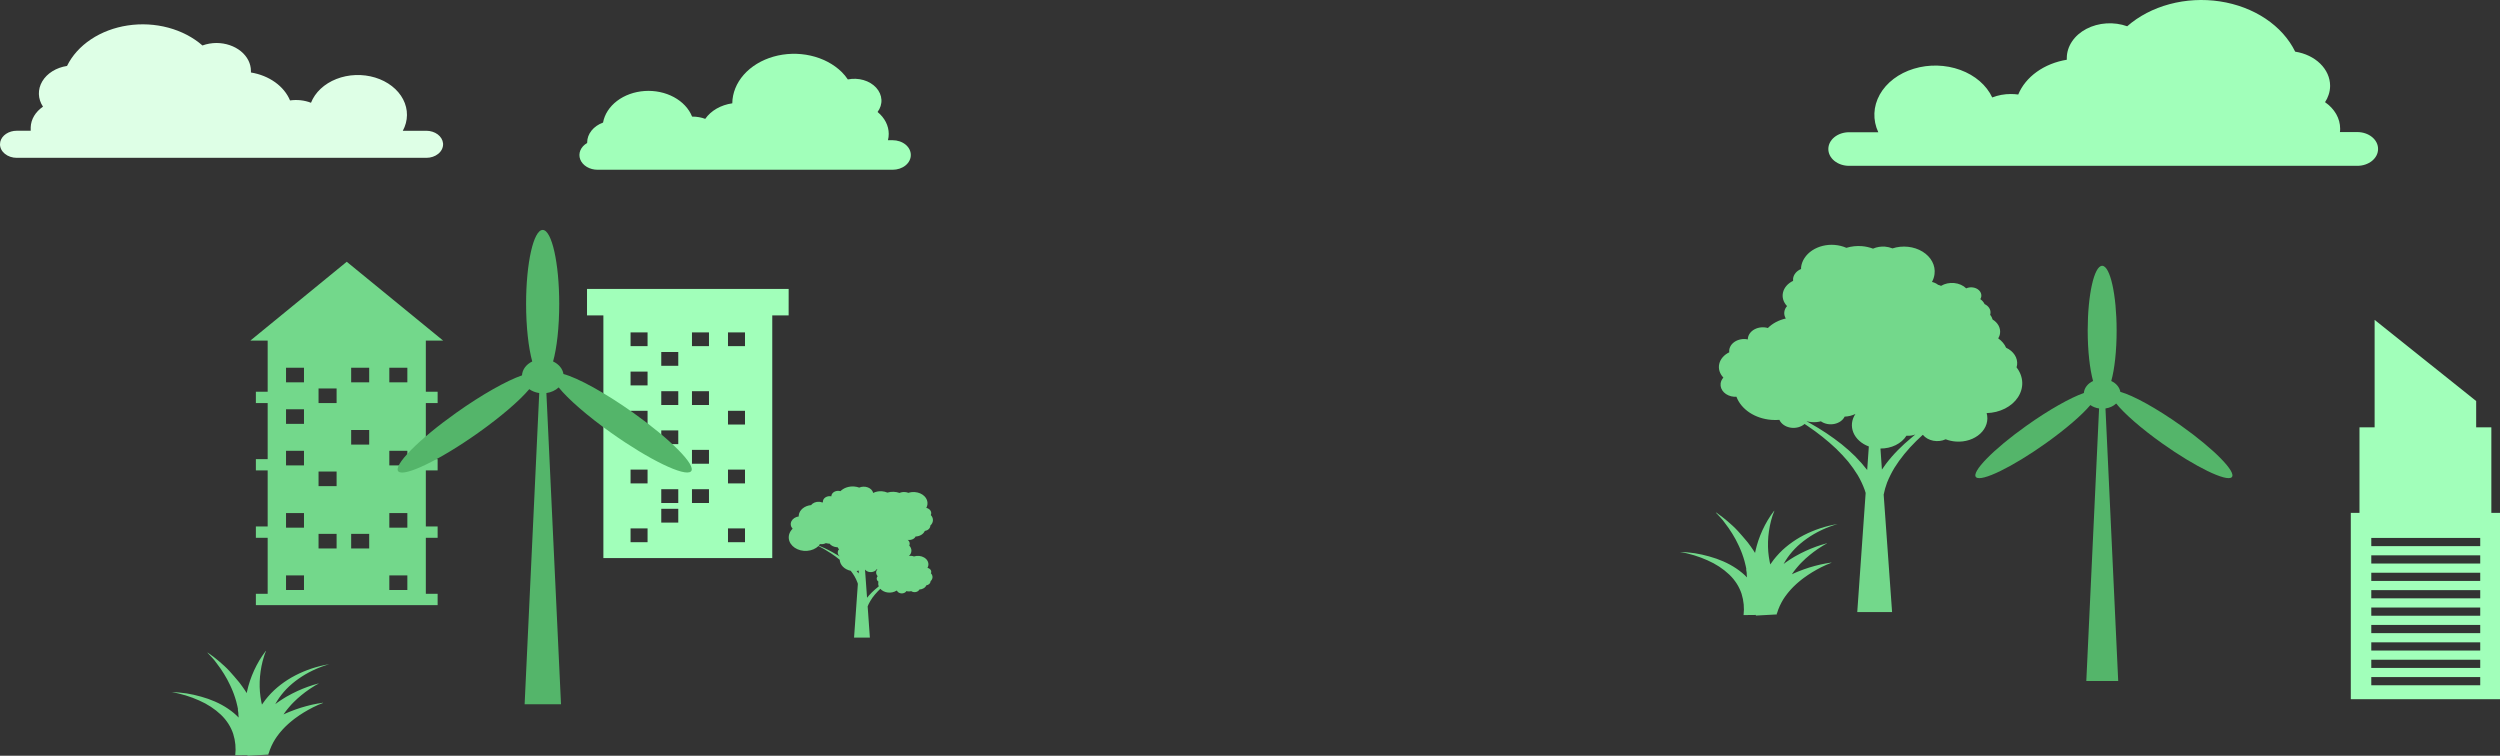 <svg width="1439" height="435" viewBox="0 0 1439 435" fill="none" xmlns="http://www.w3.org/2000/svg">
<rect x="0" y="0" width="1439" height="435" fill="#333333" stroke="none"/>
<path d="M1434.02 295.202V245.976H1425.28V230.831L1366.83 184.122V245.976H1358.12V295.202H1353.12V402.464H1439V295.202H1434.02ZM1427.62 394.455H1364.91V389.735H1427.62V394.455ZM1427.62 384.444H1364.91V379.724H1427.62V384.444ZM1427.62 374.433H1364.91V369.727H1427.62V374.433ZM1427.62 364.421H1364.91V359.702H1427.62V364.421ZM1427.62 354.41H1364.91V349.691H1427.62V354.41ZM1427.62 344.399H1364.91V339.68H1427.62V344.399ZM1427.62 334.388H1364.91V329.669H1427.62V334.388ZM1427.62 324.377H1364.91V319.658H1427.62V324.377ZM1427.62 314.366H1364.91V309.646H1427.62V314.366Z" fill="#A1FFBA"/>
<path d="M453.955 166.316H337.886V181.562H347.306V321.231H444.517V181.562H453.938L453.955 166.316ZM372.74 312.078H362.948V304.155H372.74V312.078ZM372.74 278.226H362.948V270.303H372.74V278.226ZM372.74 244.374H362.948V236.451H372.74V244.374ZM372.74 221.821H362.948V213.883H372.74V221.821ZM372.74 199.253H362.948V191.316H372.74V199.253ZM390.415 300.794H380.623V292.871H390.415V300.794ZM390.415 289.51H380.623V281.587H390.415V289.51ZM390.415 255.658H380.623V247.735H390.415V255.658ZM390.415 233.105H380.623V225.167H390.415V233.105ZM390.415 210.537H380.623V202.599H390.415V210.537ZM408.09 289.51H398.298V281.587H408.09V289.51ZM408.09 266.942H398.298V258.962H408.09V266.942ZM408.09 233.105H398.298V225.167H408.09V233.105ZM408.09 199.253H398.298V191.316H408.09V199.253ZM428.822 312.078H419.03V304.155H428.822V312.078ZM428.822 278.226H419.03V270.303H428.822V278.226ZM428.822 244.374H419.03V236.451H428.822V244.374ZM428.822 199.253H419.03V191.316H428.822V199.253Z" fill="#A1FFBA"/>
<path d="M245.112 196.035H255.045L199.582 150.67L144.119 196.035H154.069V225.496H147.282V232.003H154.069V264.267H147.282V270.775H154.069V303.039H147.282V309.546H154.069V341.81H147.282V348.332H251.899V341.81H245.112V309.546H251.899V303.039H245.112V270.775H251.899V264.267H245.112V232.003H251.899V225.496H245.112V196.035ZM174.979 339.608H164.639V331.199H174.979V339.608ZM174.979 303.74H164.639V295.33H174.979V303.74ZM174.979 267.871H164.639V259.476H174.979V267.871ZM174.979 243.959H164.639V235.564H174.979V243.959ZM174.979 220.061H164.639V211.652H174.979V220.061ZM193.749 315.696H183.356V307.286H193.749V315.696ZM193.749 279.827H183.356V271.432H193.749V279.827ZM193.749 232.003H183.356V223.608H193.749V232.003ZM212.502 315.696H202.127V307.286H212.502V315.696ZM212.502 255.915H202.127V247.52H212.502V255.915ZM212.502 220.061H202.127V211.652H212.502V220.061ZM234.472 339.608H224.096V331.199H234.472V339.608ZM234.472 303.74H224.096V295.33H234.472V303.74ZM234.472 267.871H224.096V259.476H234.472V267.871ZM234.472 220.061H224.096V211.652H234.472V220.061Z" fill="#73D88B"/>
<path d="M364.399 237.509C348.138 225.982 332.584 217.487 324.33 215.284C324.094 213.788 323.431 212.357 322.394 211.104C321.357 209.851 319.975 208.809 318.356 208.062C320.53 200.282 321.891 188.312 321.891 174.868C321.891 151.385 317.614 132.35 312.365 132.35C307.115 132.35 302.82 151.385 302.82 174.868C302.82 188.312 304.234 200.282 306.355 208.062C304.629 208.892 303.186 210.059 302.158 211.455C301.13 212.851 300.55 214.433 300.47 216.057C291.809 219.031 277.493 227.026 262.593 237.609C240.782 253.083 225.9 268.229 229.364 271.418C232.829 274.607 253.331 264.682 275.159 249.208C288.398 239.812 299.056 230.616 304.641 224.008C306.273 225.156 308.257 225.927 310.385 226.239L301.972 405.366H322.916L314.503 226.239C317.252 225.849 319.749 224.702 321.573 222.993C326.876 229.586 337.94 239.311 351.885 249.208C373.66 264.682 394.145 274.579 397.68 271.375C401.215 268.172 386.209 253.041 364.399 237.509Z" fill="#54B56A"/>
<path d="M1255.47 245.043C1241.28 234.946 1227.67 227.506 1220.48 225.577C1220.26 224.276 1219.67 223.034 1218.76 221.948C1217.86 220.861 1216.65 219.96 1215.24 219.314C1217.16 212.487 1218.33 202.003 1218.33 190.228C1218.33 169.66 1214.61 153 1210.01 153C1205.4 153 1201.68 169.66 1201.68 190.228C1201.68 202.003 1202.9 212.487 1204.77 219.314C1203.25 220.014 1201.97 221.013 1201.04 222.218C1200.12 223.424 1199.58 224.798 1199.47 226.216C1191.91 228.834 1179.4 235.823 1166.38 245.093C1147.37 258.596 1134.41 271.861 1137.44 274.692C1140.47 277.523 1158.4 268.78 1177.45 255.226C1189.02 246.997 1198.33 238.942 1203.21 233.155C1204.63 234.165 1206.37 234.841 1208.23 235.109L1200.88 392H1219.24L1211.91 235.109C1214.31 234.774 1216.5 233.768 1218.08 232.266C1222.72 238.04 1232.38 246.571 1244.57 255.226C1263.64 268.78 1281.63 277.498 1284.58 274.692C1287.53 271.886 1274.56 258.596 1255.47 245.043Z" fill="#54B56A"/>
<path d="M182.722 404.995C181.626 405.195 180.548 405.41 179.469 405.653C177.331 406.154 175.192 406.726 173.089 407.383C170.986 408.041 168.9 408.814 166.85 409.629L166.09 409.943L165.33 410.272L164.57 410.601L164.181 410.773L163.81 410.945L163.191 411.245L163.845 410.301L164.216 409.772L164.623 409.228L165.029 408.699L165.241 408.427L165.453 408.17L166.319 407.126L167.221 406.096L167.451 405.825L167.68 405.581L168.158 405.067L168.652 404.566L169.147 404.065C170.481 402.726 171.896 401.442 173.389 400.218C174.892 398.974 176.482 397.787 178.144 396.657C178.974 396.1 179.911 395.556 180.707 395.013C181.502 394.469 182.474 393.969 183.393 393.497V393.382C182.333 393.64 181.29 393.94 180.265 394.269C179.24 394.598 178.197 394.941 177.172 395.313C175.139 396.042 173.124 396.872 171.162 397.773C169.2 398.674 167.274 399.661 165.4 400.733L164.693 401.134L164.004 401.548L163.315 401.977L162.979 402.178L162.625 402.406L161.282 403.279L159.957 404.194L159.621 404.423L159.303 404.666L158.649 405.152L158.454 405.295C158.808 404.652 159.179 404.008 159.568 403.379C160.31 402.187 161.123 401.029 162.007 399.904C162.891 398.779 163.845 397.677 164.87 396.6C166.955 394.462 169.287 392.489 171.834 390.708C174.404 388.89 177.179 387.272 180.123 385.874C180.866 385.516 181.626 385.173 182.386 384.844C183.146 384.515 183.923 384.215 184.701 383.915C186.265 383.305 187.877 382.779 189.526 382.341C187.804 382.584 186.104 382.918 184.436 383.343C183.588 383.543 182.668 383.772 181.926 384.015C181.184 384.258 180.282 384.501 179.469 384.773C176.178 385.869 173.014 387.199 170.013 388.749C166.98 390.323 164.139 392.128 161.53 394.14C160.222 395.141 158.967 396.214 157.765 397.329C156.563 398.445 155.45 399.632 154.389 400.848C154.124 401.162 153.859 401.463 153.611 401.777L152.851 402.707C152.374 403.35 151.879 403.98 151.437 404.638C151.208 404.938 150.995 405.267 150.783 405.581C150.66 405.052 150.554 404.537 150.43 404.008C150.059 402.106 149.776 400.175 149.617 398.288C149.306 394.339 149.436 390.376 150.006 386.446C150.289 384.458 150.677 382.47 151.19 380.497C151.437 379.51 151.738 378.523 152.056 377.536C152.374 376.549 152.728 375.577 153.134 374.676H152.993C152.303 375.534 151.667 376.435 151.066 377.336C150.465 378.237 149.864 379.166 149.299 380.096C148.203 381.955 147.195 383.872 146.294 385.817C144.474 389.779 143.101 393.867 142.194 398.03C142.194 398.331 142.052 398.631 141.999 398.931L140.992 397.344L139.843 395.685L139.56 395.27L139.26 394.87L138.659 394.054L138.058 393.239L137.439 392.453C135.672 390.322 133.904 388.291 132.137 386.332C130.369 384.372 128.248 382.484 126.163 380.697C125.12 379.796 124.042 378.938 122.946 378.08C121.85 377.221 120.719 376.421 119.552 375.634L119.446 375.734C120.383 376.678 121.214 377.65 122.133 378.594C123.052 379.538 123.812 380.597 124.59 381.626C126.168 383.659 127.619 385.754 128.938 387.905C130.263 390.05 131.447 392.195 132.472 394.441L132.861 395.27L133.232 396.1L133.586 396.943L133.763 397.358L133.939 397.773L134.593 399.46L135.177 401.148L135.318 401.563L135.442 401.992L135.707 402.836L135.954 403.679L136.166 404.537L136.379 405.381C136.379 405.667 136.538 405.953 136.591 406.239L136.944 407.941C136.944 408.084 136.944 408.213 136.944 408.356V408.785L137.086 409.643L137.209 410.487C137.209 410.773 137.209 411.059 137.209 411.345L137.386 413.033C136.52 412.146 135.619 411.288 134.646 410.473C133.571 409.576 132.439 408.727 131.253 407.927C130.086 407.139 128.871 406.399 127.612 405.71C126.357 405.024 125.067 404.394 123.759 403.822C121.159 402.685 118.445 401.728 115.646 400.962C112.939 400.193 110.169 399.577 107.357 399.117C105.925 398.917 104.511 398.745 103.08 398.617C101.66 398.482 100.232 398.41 98.802 398.402C100.197 398.616 101.578 398.888 102.938 399.217C104.299 399.546 105.625 399.904 106.95 400.304C109.573 401.105 112.119 402.061 114.568 403.164C119.354 405.253 123.621 408.042 127.152 411.388C127.998 412.201 128.788 413.051 129.521 413.934C130.228 414.811 130.882 415.712 131.483 416.637C132.073 417.565 132.598 418.52 133.056 419.497C133.517 420.461 133.912 421.444 134.24 422.443C135.494 426.449 135.889 430.6 135.406 434.714L142.476 434.642V435L154.548 434.342L154.442 433.813H154.601C155.044 432.309 155.599 430.829 156.263 429.379C156.581 428.636 156.987 427.949 157.358 427.191L157.995 426.119L158.313 425.575C158.419 425.403 158.56 425.232 158.666 425.046L159.373 423.988L160.151 422.958C160.275 422.786 160.398 422.6 160.54 422.429L160.946 421.928L161.371 421.413L161.795 420.913L162.678 419.897C162.979 419.568 163.315 419.254 163.615 418.925L164.092 418.424L164.587 417.952L165.082 417.48L165.347 417.237L165.595 416.994L166.638 416.065L167.733 415.149L167.999 414.92L168.281 414.706L168.847 414.248L169.412 413.805L169.996 413.376C171.551 412.217 173.195 411.116 174.892 410.072C176.588 409.028 178.427 408.041 180.194 407.126C181.113 406.654 182.068 406.225 183.022 405.796C183.976 405.367 184.949 404.966 185.956 404.609V404.48C184.878 404.609 183.817 404.838 182.722 404.995Z" fill="#73D88B"/>
<path d="M1050.92 324.319C1049.82 324.52 1048.75 324.734 1047.67 324.977C1045.53 325.478 1043.39 326.05 1041.29 326.708C1039.18 327.366 1037.1 328.138 1035.05 328.953L1034.29 329.268L1033.53 329.597L1032.77 329.926L1032.38 330.097L1032.01 330.269L1031.39 330.569L1032.04 329.625L1032.41 329.096L1032.82 328.553L1033.23 328.023L1033.44 327.752L1033.65 327.494L1034.52 326.45L1035.42 325.421L1035.65 325.149L1035.88 324.906L1036.36 324.391L1036.85 323.89L1037.35 323.39C1038.68 322.05 1040.09 320.766 1041.59 319.543C1043.09 318.298 1044.68 317.111 1046.34 315.981C1047.17 315.424 1048.11 314.88 1048.9 314.337C1049.7 313.793 1050.67 313.293 1051.59 312.821V312.706C1050.53 312.964 1049.49 313.264 1048.46 313.593C1047.44 313.922 1046.39 314.265 1045.37 314.637C1043.34 315.367 1041.32 316.196 1039.36 317.097C1037.4 317.998 1035.47 318.985 1033.6 320.057L1032.89 320.458L1032.2 320.873L1031.51 321.302L1031.18 321.502L1030.82 321.731L1029.48 322.603L1028.15 323.518L1027.82 323.747L1027.5 323.99L1026.85 324.477L1026.65 324.62C1027.01 323.976 1027.38 323.333 1027.77 322.703C1028.51 321.511 1029.32 320.353 1030.2 319.228C1031.09 318.103 1032.04 317.002 1033.07 315.924C1035.15 313.786 1037.48 311.813 1040.03 310.032C1042.6 308.214 1045.38 306.596 1048.32 305.198C1049.06 304.841 1049.82 304.497 1050.58 304.168C1051.34 303.839 1052.12 303.539 1052.9 303.239C1054.46 302.629 1056.07 302.103 1057.72 301.666C1056 301.908 1054.3 302.242 1052.63 302.667C1051.79 302.867 1050.87 303.096 1050.12 303.339C1049.38 303.582 1048.48 303.825 1047.67 304.097C1044.38 305.193 1041.21 306.523 1038.21 308.073C1035.18 309.647 1032.34 311.453 1029.73 313.464C1028.42 314.466 1027.16 315.538 1025.96 316.654C1024.76 317.769 1023.65 318.956 1022.59 320.172C1022.32 320.486 1022.06 320.787 1021.81 321.101L1021.05 322.031C1020.57 322.675 1020.08 323.304 1019.64 323.962C1019.41 324.262 1019.19 324.591 1018.98 324.906C1018.86 324.377 1018.75 323.862 1018.63 323.333C1018.26 321.43 1017.97 319.5 1017.81 317.612C1017.5 313.663 1017.63 309.7 1018.2 305.77C1018.49 303.782 1018.88 301.794 1019.39 299.821C1019.64 298.834 1019.94 297.847 1020.25 296.86C1020.57 295.874 1020.93 294.901 1021.33 294H1021.19C1020.5 294.858 1019.86 295.759 1019.26 296.66C1018.66 297.561 1018.06 298.491 1017.5 299.42C1016.4 301.28 1015.39 303.196 1014.49 305.141C1012.67 309.103 1011.3 313.191 1010.39 317.354C1010.39 317.655 1010.25 317.955 1010.2 318.255L1009.19 316.668L1008.04 315.009L1007.76 314.594L1007.46 314.194L1006.86 313.379L1006.26 312.563L1005.64 311.777C1003.87 309.646 1002.1 307.615 1000.33 305.656C998.567 303.696 996.446 301.809 994.36 300.021C993.318 299.12 992.239 298.262 991.144 297.404C990.048 296.546 988.917 295.745 987.75 294.958L987.644 295.058C988.581 296.002 989.411 296.975 990.331 297.919C991.25 298.863 992.01 299.921 992.787 300.951C994.366 302.983 995.817 305.078 997.135 307.229C998.461 309.374 999.645 311.519 1000.67 313.765L1001.06 314.594L1001.43 315.424L1001.78 316.268L1001.96 316.682L1002.14 317.097L1002.79 318.785L1003.37 320.472L1003.52 320.887L1003.64 321.316L1003.9 322.16L1004.15 323.004L1004.36 323.862L1004.58 324.705C1004.58 324.991 1004.74 325.278 1004.79 325.564L1005.14 327.265C1005.14 327.408 1005.14 327.537 1005.14 327.68V328.109L1005.28 328.967L1005.41 329.811C1005.41 330.097 1005.41 330.383 1005.41 330.669L1005.58 332.357C1004.72 331.47 1003.82 330.612 1002.84 329.797C1001.77 328.901 1000.64 328.051 999.451 327.251C998.283 326.464 997.068 325.724 995.81 325.034C994.555 324.348 993.265 323.719 991.957 323.147C989.357 322.009 986.643 321.052 983.844 320.286C981.137 319.517 978.367 318.901 975.555 318.441C974.123 318.241 972.709 318.07 971.277 317.941C969.857 317.806 968.43 317.734 967 317.726C968.395 317.941 969.775 318.213 971.136 318.541C972.497 318.87 973.822 319.228 975.148 319.628C977.77 320.43 980.316 321.386 982.766 322.489C987.552 324.578 991.819 327.366 995.35 330.712C996.196 331.526 996.986 332.375 997.719 333.258C998.426 334.135 999.079 335.036 999.68 335.961C1000.27 336.889 1000.8 337.844 1001.25 338.821C1001.71 339.785 1002.11 340.768 1002.44 341.767C1003.69 345.773 1004.09 349.924 1003.6 354.038L1010.67 353.966V354.324L1022.75 353.666L1022.64 353.137H1022.8C1023.24 351.633 1023.8 350.153 1024.46 348.703C1024.78 347.96 1025.18 347.273 1025.56 346.515L1026.19 345.443L1026.51 344.899C1026.62 344.728 1026.76 344.556 1026.86 344.37L1027.57 343.312L1028.35 342.282C1028.47 342.11 1028.6 341.925 1028.74 341.753L1029.14 341.252L1029.57 340.738L1029.99 340.237L1030.88 339.222C1031.18 338.893 1031.51 338.578 1031.81 338.249L1032.29 337.748L1032.79 337.277L1033.28 336.805L1033.55 336.561L1033.79 336.318L1034.84 335.389L1035.93 334.473L1036.2 334.245L1036.48 334.03L1037.04 333.572L1037.61 333.129L1038.19 332.7C1039.75 331.542 1041.39 330.44 1043.09 329.396C1044.79 328.352 1046.62 327.366 1048.39 326.45C1049.31 325.978 1050.27 325.549 1051.22 325.12C1052.17 324.691 1053.15 324.291 1054.15 323.933V323.804C1053.08 323.933 1052.02 324.162 1050.92 324.319Z" fill="#73D88B"/>
<path d="M1160.72 211.481C1160.86 211.009 1160.96 210.532 1161.04 210.05C1161.28 208.082 1160.81 206.1 1159.69 204.343C1158.56 202.587 1156.83 201.132 1154.71 200.154C1153.81 198.076 1152.25 196.226 1150.19 194.791C1150.75 193.853 1151.11 192.841 1151.23 191.802C1151.41 190.299 1151.12 188.784 1150.37 187.401C1149.62 186.019 1148.44 184.815 1146.95 183.907C1146.68 182.934 1146.2 182.005 1145.54 181.161C1145.62 180.899 1145.68 180.631 1145.71 180.36C1145.84 179.303 1145.59 178.238 1144.99 177.294C1144.39 176.351 1143.46 175.568 1142.32 175.04C1141.82 173.935 1140.98 172.951 1139.88 172.18C1140.19 171.678 1140.38 171.135 1140.45 170.578C1140.52 169.956 1140.44 169.328 1140.22 168.73C1139.99 168.132 1139.62 167.577 1139.13 167.095C1138.64 166.614 1138.03 166.217 1137.35 165.926C1136.66 165.635 1135.91 165.457 1135.14 165.401C1133.97 165.317 1132.79 165.516 1131.75 165.973C1130.02 164.278 1127.55 163.185 1124.86 162.918C1122.16 162.652 1119.44 163.234 1117.26 164.543C1116.74 164.281 1116.17 164.084 1115.58 163.957C1114.59 163.174 1113.37 162.599 1112.04 162.283C1112.83 160.86 1113.32 159.343 1113.51 157.793C1113.84 155.333 1113.38 152.846 1112.17 150.574C1110.96 148.302 1109.04 146.323 1106.61 144.83C1104.17 143.337 1101.29 142.382 1098.26 142.057C1095.23 141.732 1092.15 142.048 1089.31 142.976C1087.97 142.431 1086.51 142.087 1085.02 141.961C1082.62 141.786 1080.22 142.189 1078.11 143.119C1076.11 142.367 1073.97 141.884 1071.78 141.689C1068.72 141.443 1065.64 141.771 1062.77 142.647C1060.68 141.733 1058.39 141.164 1056.03 140.974C1053.72 140.788 1051.38 140.975 1049.15 141.522C1046.93 142.068 1044.86 142.966 1043.06 144.161C1041.27 145.357 1039.78 146.828 1038.69 148.49C1037.59 150.152 1036.92 151.972 1036.7 153.845C1036.7 154.174 1036.7 154.503 1036.7 154.832C1035.43 155.37 1034.34 156.154 1033.54 157.115C1032.74 158.077 1032.24 159.184 1032.1 160.338C1032.06 160.781 1032.06 161.226 1032.1 161.668C1030.61 162.376 1029.32 163.333 1028.32 164.474C1027.32 165.616 1026.64 166.917 1026.31 168.29C1025.98 169.663 1026.01 171.077 1026.41 172.439C1026.81 173.8 1027.56 175.077 1028.62 176.184C1027.71 177.212 1027.16 178.42 1027.04 179.68C1026.91 180.94 1027.22 182.204 1027.91 183.335C1023.85 184.233 1020.24 186.145 1017.59 188.798C1016.35 188.441 1015.03 188.317 1013.73 188.434C1012.43 188.551 1011.17 188.907 1010.06 189.475C1008.95 190.043 1008.02 190.808 1007.33 191.711C1006.64 192.615 1006.21 193.634 1006.08 194.691C1006.08 194.919 1006.08 195.134 1006.08 195.363C1005.67 195.279 1005.24 195.217 1004.81 195.177C1003.54 195.073 1002.26 195.198 1001.06 195.543C999.857 195.888 998.764 196.444 997.86 197.172C996.955 197.899 996.262 198.78 995.829 199.751C995.396 200.722 995.234 201.758 995.355 202.785C993.867 203.5 992.584 204.463 991.592 205.611C990.601 206.758 989.922 208.064 989.603 209.44C989.283 210.816 989.33 212.232 989.74 213.592C990.15 214.953 990.913 216.227 991.98 217.33C991.085 218.325 990.536 219.495 990.389 220.719C990.274 221.633 990.384 222.557 990.711 223.437C991.038 224.316 991.577 225.135 992.296 225.846C993.015 226.557 993.901 227.146 994.902 227.579C995.903 228.012 997 228.281 998.13 228.371C998.583 228.399 999.038 228.399 999.491 228.371C1000.84 231.942 1003.46 235.111 1007.03 237.478C1010.6 239.844 1014.96 241.304 1019.55 241.671C1021.1 241.8 1022.67 241.8 1024.22 241.671C1024.72 242.802 1025.58 243.809 1026.7 244.595C1027.83 245.38 1029.19 245.917 1030.64 246.154C1032.1 246.391 1033.61 246.321 1035.02 245.949C1036.43 245.577 1037.71 244.916 1038.71 244.031L1040.3 245.089C1046.26 249.08 1051.79 253.477 1056.83 258.232C1059.28 260.621 1061.6 263.081 1063.74 265.626C1065.81 268.18 1067.69 270.835 1069.36 273.578C1070.95 276.298 1072.27 279.115 1073.32 282.002C1073.51 282.574 1073.69 283.16 1073.87 283.746L1069.04 352.294H1089.08L1084.24 284.705C1084.69 282.373 1085.34 280.07 1086.19 277.811C1087.34 274.918 1088.75 272.093 1090.39 269.359C1092.1 266.602 1094.01 263.933 1096.12 261.364C1098.24 258.767 1100.53 256.261 1102.98 253.856C1104.15 252.674 1105.39 251.501 1106.69 250.338H1106.85C1108.23 252.019 1110.35 253.214 1112.78 253.681C1115.21 254.148 1117.77 253.853 1119.94 252.855C1121.8 253.576 1123.8 254.017 1125.85 254.157C1128.46 254.345 1131.08 254.031 1133.52 253.241C1135.95 252.45 1138.11 251.206 1139.84 249.609C1141.56 248.013 1142.79 246.109 1143.43 244.053C1144.07 241.997 1144.1 239.848 1143.52 237.781C1147.24 237.679 1150.87 236.785 1154.03 235.19C1157.19 233.595 1159.77 231.355 1161.52 228.695C1163.27 226.035 1164.13 223.049 1164 220.037C1163.87 217.025 1162.76 214.094 1160.79 211.538L1160.72 211.481ZM1068.16 262.966C1065.62 260.449 1062.92 258.038 1060.08 255.744C1054.4 251.253 1048.26 247.162 1041.72 243.516L1039.95 242.529V242.458C1040.87 242.722 1041.84 242.89 1042.81 242.958C1044.6 243.113 1046.4 242.962 1048.11 242.515C1049.15 243.247 1050.4 243.767 1051.73 244.03C1053.07 244.294 1054.47 244.293 1055.81 244.028C1057.15 243.763 1058.39 243.242 1059.43 242.508C1060.47 241.775 1061.27 240.85 1061.78 239.812C1063.97 239.724 1066.1 239.193 1067.98 238.267C1066.88 239.893 1066.21 241.684 1066.01 243.529C1065.81 245.374 1066.08 247.233 1066.8 248.99C1067.53 250.747 1068.69 252.364 1070.22 253.74C1071.75 255.116 1073.62 256.222 1075.7 256.988L1074.75 270.532C1072.74 267.924 1070.54 265.416 1068.16 263.023V262.966ZM1100.36 251.854C1097.56 254.151 1094.91 256.566 1092.42 259.091C1089.91 261.633 1087.6 264.298 1085.5 267.071C1084.72 268.129 1083.96 269.202 1083.23 270.303L1082.39 258.175C1085.48 258.195 1088.52 257.515 1091.17 256.211C1093.81 254.907 1095.96 253.032 1097.36 250.796H1098.01C1099.55 250.896 1101.09 250.643 1102.46 250.066L1100.36 251.854Z" fill="#73D88B"/>
<path d="M527.016 308.81C528.196 308.768 529.333 308.44 530.278 307.87C531.224 307.3 531.934 306.514 532.315 305.614C533.147 305.487 533.906 305.146 534.478 304.644C535.05 304.141 535.404 303.503 535.488 302.825C535.488 302.721 535.488 302.626 535.488 302.522C536.411 301.699 536.944 300.641 536.996 299.533C537.047 298.425 536.614 297.338 535.77 296.461C535.888 296.205 535.963 295.938 535.993 295.667C536.083 294.933 535.851 294.196 535.335 293.586C534.82 292.976 534.055 292.531 533.173 292.329C533.536 291.689 533.762 291.005 533.843 290.305C533.947 289.462 533.843 288.611 533.538 287.8C533.233 286.989 532.732 286.234 532.064 285.579C531.396 284.924 530.574 284.381 529.646 283.982C528.717 283.582 527.7 283.334 526.652 283.251C525.365 283.144 524.066 283.294 522.868 283.686C522.26 283.434 521.598 283.276 520.917 283.223C519.82 283.137 518.716 283.315 517.745 283.734C516.658 283.334 515.484 283.111 514.29 283.079C513.096 283.046 511.906 283.204 510.789 283.545C509.841 283.135 508.803 282.878 507.733 282.788C505.942 282.63 504.137 282.963 502.61 283.734C502.447 283.048 502.085 282.403 501.554 281.851C501.023 281.298 500.338 280.855 499.554 280.555C498.77 280.256 497.909 280.11 497.042 280.128C496.175 280.146 495.325 280.329 494.561 280.661C493.658 280.321 492.688 280.11 491.694 280.037C490.2 279.915 488.691 280.097 487.306 280.564C485.921 281.031 484.703 281.77 483.763 282.712C483.459 282.626 483.143 282.569 482.823 282.542C482.31 282.502 481.793 282.543 481.3 282.664C480.808 282.785 480.35 282.983 479.952 283.246C479.555 283.51 479.226 283.834 478.985 284.2C478.743 284.566 478.594 284.966 478.545 285.379C478.534 285.48 478.534 285.581 478.545 285.682C478.357 285.642 478.164 285.616 477.97 285.606C477.456 285.564 476.938 285.605 476.444 285.725C475.95 285.845 475.49 286.042 475.092 286.306C474.693 286.57 474.363 286.894 474.121 287.261C473.879 287.628 473.729 288.029 473.681 288.443C473.657 288.644 473.657 288.846 473.681 289.048C473.555 289.105 473.433 289.168 473.317 289.237C472.779 289.022 472.198 288.888 471.601 288.84C470.675 288.764 469.742 288.902 468.91 289.237C468.078 289.572 467.381 290.09 466.901 290.731C465.062 290.899 463.35 291.568 462.05 292.628C460.75 293.688 459.941 295.074 459.757 296.556C459.757 296.792 459.757 297.019 459.757 297.255C458.822 297.39 457.945 297.714 457.209 298.196C456.473 298.679 455.902 299.305 455.549 300.014C455.196 300.724 455.074 301.494 455.193 302.252C455.313 303.01 455.67 303.731 456.231 304.347C454.592 305.936 453.804 307.983 454.041 310.039C454.278 312.095 455.52 313.992 457.495 315.311C459.469 316.63 462.013 317.264 464.569 317.073C467.124 316.883 469.48 315.883 471.119 314.294C472.224 314.852 473.305 315.448 474.362 316.053C475.804 316.879 477.202 317.746 478.557 318.653C480.226 319.769 481.82 320.948 483.34 322.19C483.411 323.66 484.067 325.073 485.211 326.22C486.356 327.368 487.928 328.189 489.697 328.563C490.444 329.513 491.126 330.494 491.741 331.504C492.461 332.725 493.062 333.99 493.539 335.286C493.633 335.551 493.715 335.815 493.786 336.071L491.6 367H500.695L499.426 349.034C499.602 348.562 499.802 348.089 500.025 347.635C500.658 346.362 501.4 345.127 502.246 343.938C503.124 342.74 504.093 341.587 505.148 340.486C505.642 339.947 506.171 339.427 506.711 338.917C507.22 339.493 507.869 339.98 508.619 340.348C509.369 340.716 510.204 340.957 511.073 341.057C511.943 341.157 512.829 341.113 513.676 340.929C514.524 340.745 515.317 340.424 516.006 339.985H516.288C516.482 340.426 516.834 340.811 517.298 341.092C517.762 341.373 518.319 341.538 518.899 341.566C519.479 341.594 520.057 341.484 520.56 341.25C521.063 341.016 521.469 340.668 521.728 340.25C522.048 340.336 522.379 340.393 522.715 340.42C523.317 340.467 523.925 340.415 524.501 340.269C524.862 340.517 525.291 340.692 525.752 340.779C526.214 340.867 526.694 340.864 527.154 340.772C527.614 340.679 528.04 340.499 528.396 340.247C528.752 339.995 529.028 339.679 529.201 339.323C530.093 339.287 530.951 339.038 531.665 338.606C532.379 338.175 532.917 337.582 533.208 336.903C533.839 336.807 534.414 336.551 534.848 336.171C535.282 335.791 535.552 335.308 535.617 334.794C535.617 334.718 535.617 334.643 535.617 334.558C536.311 333.933 536.713 333.133 536.751 332.295C536.79 331.458 536.464 330.636 535.829 329.972C535.912 329.778 535.971 329.579 536.005 329.376C536.073 328.82 535.896 328.263 535.505 327.802C535.114 327.34 534.534 327.004 533.866 326.851C534.132 326.365 534.302 325.848 534.372 325.32C534.476 324.483 534.311 323.639 533.891 322.87C533.471 322.1 532.811 321.431 531.976 320.927C531.14 320.423 530.157 320.101 529.121 319.992C528.085 319.884 527.032 319.993 526.064 320.308C525.603 320.117 525.1 319.998 524.584 319.958C524.111 319.92 523.634 319.948 523.174 320.043C524.065 319.218 524.573 318.169 524.612 317.076C524.65 315.983 524.217 314.913 523.385 314.048C523.497 313.795 523.571 313.531 523.608 313.264C523.664 312.803 523.593 312.337 523.401 311.901C523.208 311.465 522.897 311.068 522.492 310.739L522.974 310.805C523.826 310.873 524.682 310.715 525.412 310.354C526.141 309.994 526.705 309.452 527.016 308.81ZM479.239 317.887C477.774 317.062 476.27 316.286 474.727 315.561C473.552 315.032 472.459 314.521 471.296 314.048C471.529 313.782 471.741 313.504 471.93 313.216H472.318C473.389 313.303 474.465 313.096 475.373 312.63C475.806 312.768 476.261 312.857 476.724 312.895C476.963 312.909 477.202 312.909 477.441 312.895C477.907 313.48 478.532 313.972 479.269 314.334C480.006 314.696 480.835 314.918 481.695 314.985C481.836 314.985 481.977 314.985 482.118 314.985C482.311 315.404 482.584 315.796 482.928 316.148C482.527 316.603 482.28 317.134 482.212 317.689C482.147 318.185 482.233 318.686 482.46 319.15C482.687 319.614 483.049 320.028 483.516 320.355C482.129 319.523 480.704 318.701 479.239 317.887ZM493.069 328.676C493.494 328.625 493.915 328.549 494.326 328.449L494.209 330.076C493.844 329.603 493.468 329.13 493.069 328.676ZM503.562 339.39C502.329 340.47 501.179 341.609 500.119 342.803C499.755 343.219 499.414 343.635 499.073 344.07L497.898 327.835C498.212 328.245 498.639 328.59 499.147 328.844C499.655 329.099 500.229 329.255 500.824 329.3C501.613 329.364 502.407 329.234 503.101 328.927C503.796 328.619 504.358 328.15 504.714 327.579L505.031 327.655C504.531 328.245 504.278 328.948 504.307 329.662C504.337 330.376 504.648 331.064 505.195 331.626C504.885 331.964 504.695 332.362 504.643 332.78C504.596 333.156 504.662 333.536 504.833 333.888C505.005 334.24 505.278 334.553 505.63 334.804C505.583 334.993 505.548 335.182 505.524 335.371C505.43 336.092 505.53 336.821 505.818 337.508C505.066 338.113 504.291 338.737 503.562 339.39Z" fill="#73D88B"/>
<path d="M524.266 89.231C524.268 90.344 523.999 91.446 523.474 92.475C522.949 93.504 522.179 94.439 521.207 95.227C520.235 96.014 519.081 96.639 517.81 97.066C516.54 97.492 515.178 97.712 513.802 97.712H344.002C341.774 97.716 339.603 97.145 337.804 96.082C336.004 95.019 334.672 93.519 333.999 91.801C333.327 90.082 333.35 88.235 334.065 86.528C334.78 84.82 336.15 83.342 337.975 82.309C337.966 82.204 337.966 82.099 337.975 81.994C337.978 79.578 338.842 77.214 340.462 75.185C342.083 73.156 344.392 71.548 347.112 70.553C347.983 65.781 350.823 61.389 355.17 58.089C359.518 54.789 365.117 52.777 371.057 52.379C376.998 51.981 382.93 53.222 387.889 55.898C392.847 58.575 396.541 62.53 398.369 67.121H398.652C401.167 67.12 403.652 67.565 405.934 68.422C407.545 66.088 409.778 64.073 412.472 62.525C415.165 60.976 418.251 59.932 421.505 59.469C421.569 53.567 423.877 47.823 428.114 43.018C432.351 38.213 438.312 34.58 445.189 32.61C452.066 30.641 459.525 30.431 466.554 32.01C473.583 33.589 479.841 36.879 484.48 41.435C485.822 42.772 487.006 44.208 488.015 45.725C491.006 45.12 494.152 45.247 497.055 46.09C499.957 46.933 502.484 48.454 504.317 50.461C506.149 52.467 507.204 54.869 507.348 57.361C507.492 59.854 506.718 62.324 505.124 64.46C509.252 67.819 511.566 72.366 511.557 77.103C511.558 78.314 511.404 79.522 511.098 80.707H513.802C515.182 80.709 516.547 80.931 517.82 81.361C519.093 81.79 520.249 82.419 521.221 83.211C522.193 84.003 522.962 84.942 523.485 85.975C524.007 87.008 524.273 88.115 524.266 89.231Z" fill="#A1FFBA"/>
<path d="M1368.81 85.784C1368.81 87.054 1368.51 88.311 1367.91 89.484C1367.3 90.657 1366.42 91.722 1365.32 92.62C1364.21 93.518 1362.89 94.23 1361.44 94.716C1359.99 95.202 1358.44 95.452 1356.87 95.452H1064.33C1061.16 95.452 1058.13 94.433 1055.88 92.62C1053.64 90.807 1052.39 88.348 1052.39 85.784C1052.39 83.22 1053.64 80.761 1055.88 78.948C1058.13 77.135 1061.16 76.116 1064.33 76.116H1081.14C1077.86 69.078 1078.17 61.274 1082 54.42C1085.83 47.566 1092.87 42.224 1101.57 39.569C1110.26 36.913 1119.91 37.163 1128.38 40.262C1136.85 43.361 1143.45 49.056 1146.73 56.094C1150.07 54.787 1153.73 54.112 1157.44 54.12C1158.87 54.121 1160.3 54.217 1161.7 54.406C1163.77 49.375 1167.45 44.875 1172.35 41.36C1177.26 37.844 1183.22 35.438 1189.65 34.384C1189.65 34.055 1189.65 33.712 1189.65 33.369C1189.66 30.04 1190.7 26.766 1192.67 23.843C1194.63 20.92 1197.47 18.441 1200.92 16.629C1204.38 14.818 1208.33 13.731 1212.43 13.467C1216.53 13.204 1220.65 13.772 1224.41 15.12C1231.08 9.275 1239.47 4.896 1248.8 2.391C1258.13 -0.114 1268.09 -0.661 1277.76 0.799C1287.42 2.26 1296.46 5.681 1304.05 10.742C1311.63 15.803 1317.5 22.338 1321.11 29.736C1326.76 30.61 1331.85 33.048 1335.52 36.632C1339.19 40.215 1341.2 44.72 1341.21 49.372C1341.21 51.156 1340.92 52.932 1340.32 54.65C1339.85 56.096 1339.17 57.493 1338.29 58.811C1341.02 60.69 1343.2 63.025 1344.71 65.654C1346.21 68.284 1346.98 71.146 1346.99 74.042C1346.99 74.7 1346.99 75.373 1346.86 76.016H1356.9C1358.48 76.02 1360.04 76.276 1361.49 76.77C1362.95 77.263 1364.26 77.985 1365.37 78.893C1366.48 79.801 1367.35 80.877 1367.94 82.06C1368.54 83.243 1368.83 84.508 1368.81 85.784Z" fill="#A1FFBA"/>
<path d="M255.045 83.052C255.045 85.12 254.031 87.102 252.224 88.564C250.418 90.026 247.967 90.847 245.413 90.847H9.633C7.079 90.843 4.632 90.021 2.827 88.56C1.021 87.099 0.005 85.118 7.73096e-05 83.052C-0.002 82.573 0.051 82.094 0.159 81.622C0.572 79.833 1.745 78.218 3.475 77.055C5.205 75.893 7.384 75.257 9.633 75.258H17.675C17.64 74.729 17.64 74.199 17.675 73.671C17.666 73.532 17.666 73.394 17.675 73.256C17.75 70.987 18.419 68.758 19.638 66.714C20.857 64.671 22.597 62.859 24.745 61.4C23.266 59.171 22.457 56.691 22.383 54.161C22.31 51.632 22.974 49.124 24.322 46.841C25.669 44.558 27.663 42.565 30.141 41.021C32.619 39.478 35.511 38.429 38.584 37.959C41.498 32 46.233 26.735 52.345 22.658C58.457 18.581 65.748 15.825 73.534 14.648C81.321 13.471 89.349 13.911 96.868 15.927C104.387 17.943 111.152 21.469 116.529 26.175C119.08 25.244 121.844 24.756 124.642 24.745C129.911 24.768 134.954 26.48 138.665 29.507C142.376 32.534 144.452 36.628 144.437 40.891C144.437 41.163 144.437 41.435 144.437 41.721C149.602 42.57 154.4 44.504 158.349 47.328C162.298 50.152 165.26 53.767 166.937 57.81C171.036 57.228 175.257 57.698 179.009 59.154C180.168 56.191 182.062 53.449 184.574 51.097C187.086 48.744 190.165 46.831 193.621 45.474C197.078 44.116 200.84 43.342 204.678 43.2C208.516 43.058 212.349 43.55 215.945 44.647C219.54 45.743 222.821 47.421 225.588 49.578C228.356 51.735 230.551 54.325 232.04 57.191C233.529 60.057 234.281 63.138 234.249 66.247C234.217 69.356 233.403 72.427 231.856 75.272H245.413C247.827 75.279 250.151 76.017 251.927 77.34C253.703 78.664 254.803 80.477 255.01 82.423C255.028 82.609 255.045 82.838 255.045 83.052Z" fill="#DEFFE6"/>
</svg>

